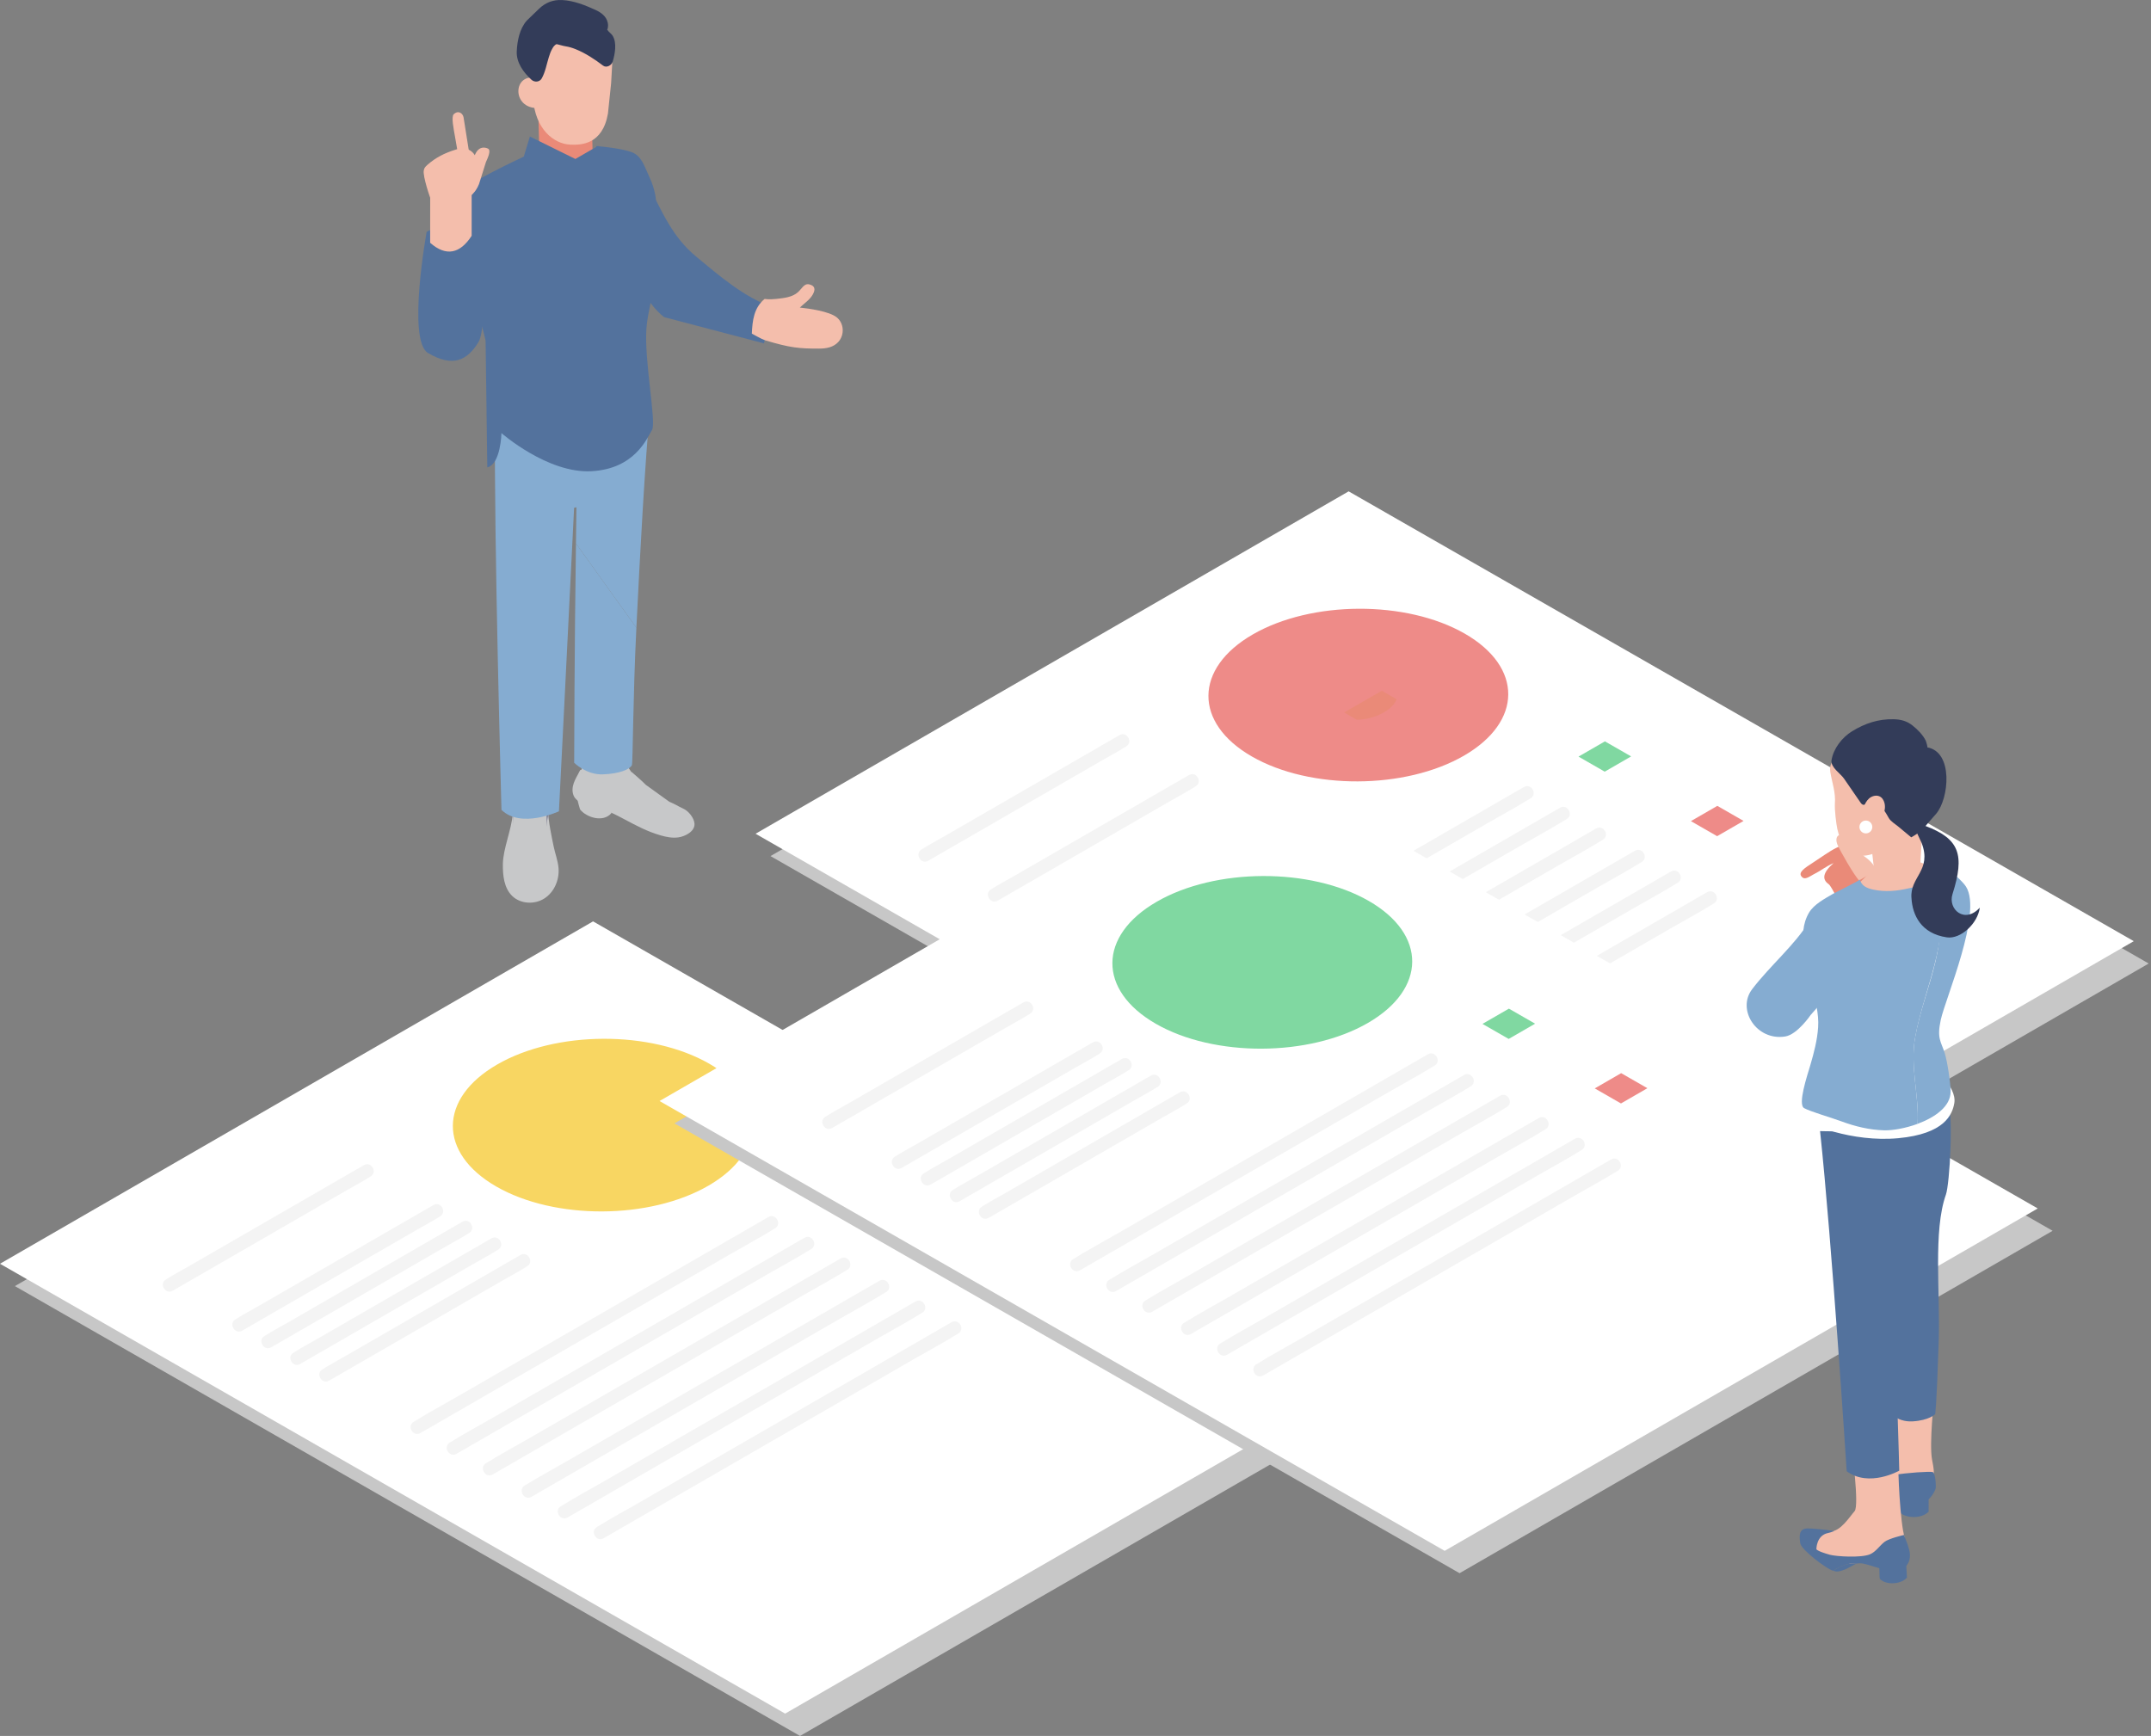 <svg viewBox="0 0 223 180" fill="none" xmlns="http://www.w3.org/2000/svg">
<rect x="0" y="0" width="223" height="180" fill="#808080" stroke="none"/>
<path d="M53.853 86.603H56.149C56.534 86.603 56.852 86.288 56.852 85.9V84.009C56.852 83.624 56.541 82.858 56.154 82.858H53.857C53.472 82.858 53.152 83.624 53.152 84.009V85.9C53.152 86.285 53.468 86.603 53.855 86.603H53.853Z" fill="#545475"/>
<path d="M56.728 88.045L56.676 83.629L56.804 80.614L53.255 80.357L53.141 87.934L56.728 88.045Z" fill="#C7C8C9"/>
<path d="M56.842 84.165C56.824 85.079 57.207 86.82 57.387 87.716C57.542 88.486 57.84 89.229 57.905 90.01C58.004 91.22 57.466 92.494 56.448 93.154C55.431 93.814 53.956 93.744 53.091 92.893C52.251 92.066 52.118 90.769 52.134 89.592C52.157 87.988 53.023 86.086 53.165 84.347L53.354 87.056L56.43 87.423L56.842 84.165Z" fill="#C7C8C9"/>
<path d="M54.476 88.191H55.435C56.088 88.191 56.622 87.657 56.622 87.004C56.622 86.352 56.088 85.818 55.435 85.818H54.476C53.823 85.818 53.289 86.352 53.289 87.004C53.289 87.657 53.823 88.191 54.476 88.191Z" fill="#C7C8C9"/>
<path d="M53.976 19.296C53.976 19.296 58.574 20.122 59.202 20.62C59.373 20.755 59.554 20.892 59.774 20.938C60.175 21.016 60.556 20.762 60.869 20.521C61.681 19.902 61.781 18.526 62.593 17.907L63.057 16.358L61.429 15.464C61.429 15.324 61.375 13.138 61.375 13.138L55.8 11.525C55.8 11.665 55.908 15.324 55.908 15.464L53.699 16.718L53.978 19.296H53.976Z" fill="#EA8A78"/>
<path d="M63.354 8.672L63.535 5.483L61.697 3.117L56.75 4.15L54.805 7.467C54.805 7.467 55.199 9.048 55.273 10.232C55.467 13.346 57.394 14.927 59.128 14.997C60.2 15.04 62.458 15.033 63.028 11.774L63.352 8.672H63.354Z" fill="#F4BEAC"/>
<path d="M55.693 8.122C53.167 7.431 52.985 11.284 55.79 11.207L55.693 8.122Z" fill="#F4BEAC"/>
<path d="M66.748 81.988L64.935 79.277L64.739 76.194L60.238 75.881L60.319 80.894L66.748 81.988Z" fill="#C7C8C9"/>
<path d="M59.765 52.011L59.459 52.107L59.094 42.56L67.405 42.243C66.858 47.993 66.36 57.338 65.975 65.088L59.711 56.35C59.733 54.893 59.751 53.438 59.767 52.011H59.765Z" fill="#85ACD1"/>
<path d="M51.323 43.815L61.005 42.693V52.247L59.519 52.655C59.017 62.941 57.947 84.123 57.947 84.123C57.947 84.123 54.025 85.96 51.989 83.976C51.989 83.976 51.193 55.4 51.323 43.815Z" fill="#85ACD1"/>
<path d="M63.319 83.381C63.271 83.611 63.422 84.093 63.377 84.323C62.524 85.325 60.779 84.755 60.135 83.926C59.99 83.467 59.682 82.325 59.727 81.997L63.319 83.381Z" fill="#C7C8C9"/>
<path d="M66.95 81.377C66.65 81.044 65.486 80.049 65.486 80.049C65.486 80.049 65.07 80.767 64.797 80.932C64.097 81.355 63.131 81.247 62.327 81.096C61.559 80.95 61.046 80.576 60.352 80.218C60.3 80.191 60.481 79.698 60.179 79.826C60.138 79.844 59.938 80.258 59.916 80.297C59.706 80.679 59.492 81.069 59.4 81.495C59.307 81.92 59.35 82.397 59.614 82.744C59.965 83.206 60.593 83.327 61.156 83.467C63.995 84.176 65.682 85.809 68.494 86.622C69.078 86.79 69.688 86.908 70.291 86.833C70.985 86.748 72.059 86.23 72 85.401C71.957 84.814 71.395 84.109 70.865 83.861C70.149 83.528 70.113 83.438 69.384 83.129L66.948 81.375L66.95 81.377Z" fill="#C7C8C9"/>
<path d="M59.936 19.938C59.242 19.838 59.193 19.096 58.844 17.713L61.026 17.116C61.62 18.305 61.372 19.69 61.372 19.69C61.372 19.69 60.629 20.037 59.936 19.938Z" fill="white"/>
<path d="M46.27 24.641C46.326 22.439 46.627 20.971 47.555 19.996C48.598 18.902 53.889 16.434 54.301 16.242L54.934 14.157L59.651 16.485L61.831 15.225C61.811 15.175 61.799 15.146 61.799 15.146C61.799 15.146 61.856 15.15 61.946 15.157L62.018 15.114L62.031 15.164C62.673 15.222 64.49 15.414 65.465 15.767C66.539 16.157 66.809 17.269 67.334 18.375C67.631 19.003 67.82 19.622 67.94 20.244C68.208 21.642 67.453 22.23 67.453 23.741C67.453 25.571 67.672 27.431 67.672 29.262C67.67 31.086 67.176 32.184 67.019 34.004C66.764 37.363 68.075 43.808 67.597 44.585C67.075 45.434 65.825 48.629 61.291 48.861C56.756 49.093 51.987 44.907 51.987 44.907C51.987 44.907 51.921 48.131 50.519 48.462L50.343 35.312C50.343 35.312 49.467 31.381 48.166 28.974C47.436 27.568 46.828 26.114 46.27 24.641Z" fill="#53729D"/>
<path d="M67.025 30.877C65.865 29.634 64.708 28.747 64.379 26.941L67.025 18.812C68.671 22.025 69.7 24.563 72.186 26.619C74.671 28.672 77.099 30.784 80.129 31.881C80.429 31.989 79.371 34.734 79.2 35.603L68.846 32.883C67.829 32.077 67.338 31.212 67.025 30.877Z" fill="#53729D"/>
<path d="M79.278 30.993C79.278 30.993 79.704 31.083 80.494 30.993C81.285 30.905 82.142 30.824 82.732 30.291C83.151 29.912 83.372 29.349 83.919 29.491C84.464 29.633 84.579 29.975 84.261 30.541C83.96 31.081 83.37 31.468 82.917 31.892C83.903 31.993 85.927 32.281 86.716 32.882C87.504 33.483 87.582 34.699 86.923 35.442C86.416 36.012 85.669 36.147 84.905 36.147C82.841 36.147 81.915 36.066 79.308 35.28C78.997 35.186 77.945 34.593 77.945 34.593C78.004 33.22 78.166 31.896 79.276 30.993H79.278Z" fill="#F4BEAC"/>
<path d="M59.712 56.35L65.976 65.088C65.614 72.341 65.62 79.141 65.506 79.351C65.267 79.785 64.222 80.229 62.504 80.294C60.786 80.36 59.527 79.092 59.527 79.092C59.527 79.092 59.55 67.205 59.712 56.35Z" fill="#85ACD1"/>
<path d="M44.381 36.607C47.008 38.161 48.481 37.301 49.596 35.488C50.71 33.675 49.699 23.286 49.699 23.286C49.699 23.286 47.902 21.926 44.232 24.038C44.232 24.038 42.183 35.31 44.379 36.609L44.381 36.607Z" fill="#53729D"/>
<path d="M50.581 15.405C50.581 15.405 49.779 14.97 49.31 15.907L48.318 17.979C48.149 18.357 47.027 18.879 47.406 19.048L48.417 20.318C48.621 20.543 49.313 19.976 49.66 19.089L50.38 16.801C50.549 16.423 50.959 15.574 50.581 15.405Z" fill="#F4BEAC"/>
<path d="M48.136 16.465L48.287 16.168C48.618 16.111 48.758 16.535 48.7 16.204C48.7 16.204 48.06 12.182 48.06 12.175C47.986 11.75 47.52 11.394 47.042 11.842C46.765 12.101 47.033 13.376 47.18 14.22C47.281 14.799 47.524 16.21 47.625 16.789C47.682 17.118 47.806 16.521 48.136 16.463V16.465Z" fill="#F4BEAC"/>
<path d="M44.025 17.55C44.05 17.546 44.721 17.212 44.748 17.21C45.707 17.147 45.633 18.259 45.907 19.128H48.898V19.185C49.051 19.023 49.2 18.856 49.341 18.689C49.38 18.651 49.422 18.626 49.47 18.608C49.447 19.356 49.247 19.822 48.898 20.218V24.449C47.711 26.282 46.27 26.649 44.595 25.174L44.599 20.509C44.412 20.002 43.645 17.629 44.027 17.552L44.025 17.55Z" fill="#F4BEAC"/>
<path d="M44.318 17.086C45.176 16.337 46.077 15.873 47.25 15.512C48.362 15.172 49.119 15.605 49.425 16.532L49.749 16.508L49.648 18.212C49.648 18.212 49.632 19.993 48.688 20.106C48.605 20.115 48.524 20.122 48.448 20.126C47.745 20.567 46.971 20.736 46.428 20.59C45.642 20.376 45.356 18.694 44.854 18.302C44.354 17.908 43.46 17.838 44.318 17.086Z" fill="#F4BEAC"/>
<path d="M55.077 2.63L56.55 1.205C57.768 0.088 60.056 1 61.556 1.695C61.956 1.882 62.375 2.216 62.35 2.659C62.341 2.823 62.269 2.979 62.278 3.143C62.296 3.481 62.627 3.699 62.852 3.952C63.361 4.521 62.859 6.215 62.859 6.215C62.859 6.215 60.409 4.341 58.813 4.154C58.414 4.107 57.775 3.789 57.41 3.956C56.21 4.508 56.104 6.868 55.571 7.789C55.068 7.334 54.267 6.356 54.244 5.676C54.215 4.814 54.494 3.265 55.08 2.63H55.077Z" fill="#333C59"/>
<path d="M54.6 2.149L55.879 0.913C56.55 0.264 57.349 -0.044 58.29 0.005C59.502 0.07 60.652 0.537 61.744 1.032C62.314 1.291 62.861 1.694 63.003 2.338C63.046 2.529 63.055 2.77 62.994 2.959C62.994 2.964 62.967 3.153 62.949 3.049C62.949 3.049 62.949 3.049 62.947 3.049C62.915 3.054 62.931 3.079 62.992 3.126C63.122 3.34 63.377 3.477 63.514 3.702C63.973 4.464 63.755 5.589 63.519 6.393C63.408 6.772 62.881 7.078 62.519 6.801C61.65 6.137 60.668 5.497 59.661 5.092C59.495 5.024 59.324 4.966 59.153 4.916C59.078 4.896 59.002 4.876 58.925 4.858C58.889 4.849 58.851 4.842 58.815 4.835C58.673 4.808 59.017 4.864 58.725 4.819C58.515 4.788 58.317 4.736 58.112 4.68C57.986 4.644 57.723 4.572 57.666 4.583C57.739 4.567 57.61 4.619 57.583 4.637C57.669 4.576 57.511 4.702 57.489 4.725C57.365 4.851 57.36 4.864 57.257 5.047C57.094 5.33 57.007 5.578 56.903 5.911C56.671 6.648 56.545 7.447 56.164 8.129C55.944 8.526 55.41 8.557 55.095 8.267C54.273 7.51 53.521 6.492 53.573 5.33C53.622 4.241 53.866 2.989 54.604 2.147C54.847 1.87 55.32 1.899 55.568 2.147C55.843 2.421 55.811 2.833 55.568 3.11C55.496 3.194 55.374 3.403 55.302 3.574C55.23 3.745 55.178 3.928 55.131 4.108C55.023 4.509 54.955 4.916 54.935 5.333C54.917 5.718 54.98 5.934 55.212 6.305C55.444 6.677 55.737 7.008 56.059 7.305C55.703 7.35 55.345 7.398 54.989 7.443C55.021 7.384 55.052 7.325 55.079 7.265C55.122 7.168 55.043 7.357 55.081 7.253C55.093 7.222 55.106 7.193 55.115 7.161C55.174 6.99 55.228 6.817 55.277 6.641C55.385 6.265 55.48 5.884 55.599 5.513C55.847 4.738 56.189 3.928 56.896 3.466C57.34 3.173 57.837 3.2 58.333 3.331C58.788 3.448 59.069 3.477 59.515 3.606C60.341 3.842 61.125 4.263 61.855 4.711C62.318 4.995 62.776 5.297 63.208 5.628C62.875 5.763 62.541 5.9 62.208 6.035C62.271 5.819 62.318 5.596 62.357 5.375C62.402 5.114 62.433 4.684 62.361 4.437C62.33 4.331 62.404 4.515 62.357 4.423C62.323 4.358 62.366 4.425 62.377 4.439C62.289 4.349 62.197 4.261 62.109 4.169C61.904 3.957 61.708 3.711 61.641 3.419C61.596 3.227 61.602 3.038 61.636 2.845C61.647 2.775 61.65 2.534 61.692 2.658C61.632 2.473 61.386 2.367 61.222 2.288C60.386 1.883 59.456 1.503 58.529 1.392C57.844 1.309 57.331 1.412 56.847 1.881L55.568 3.117C54.937 3.727 53.974 2.763 54.604 2.153L54.6 2.149Z" fill="#333C59"/>
<g style="mix-blend-mode:multiply">
<path d="M161.277 135.409L222.762 99.907L141.363 53.265L79.879 88.767L161.277 135.409Z" fill="#C7C7C7"/>
</g>
<path d="M159.73 133.093L221.215 97.59L139.817 50.948L78.332 86.451L159.73 133.093Z" fill="white"/>
<path d="M116.063 76.226C115.38 76.62 114.7 77.012 114.018 77.406C112.392 78.345 110.764 79.284 109.139 80.222C107.162 81.364 105.182 82.506 103.205 83.65C101.494 84.638 99.783 85.624 98.074 86.613C97.245 87.093 96.389 87.541 95.579 88.054C95.568 88.061 95.556 88.067 95.545 88.074C94.786 88.513 95.471 89.691 96.232 89.25C96.914 88.856 97.594 88.464 98.276 88.07C99.902 87.131 101.53 86.192 103.156 85.253C105.133 84.111 107.112 82.97 109.089 81.826C110.8 80.837 112.512 79.851 114.221 78.862C115.049 78.383 115.905 77.935 116.716 77.421C116.727 77.415 116.738 77.408 116.749 77.401C117.508 76.962 116.824 75.784 116.063 76.226Z" fill="#F4F4F4"/>
<path d="M123.266 80.364C122.583 80.758 121.903 81.15 121.221 81.544C119.595 82.483 117.967 83.422 116.342 84.361C114.365 85.503 112.386 86.644 110.409 87.788C108.697 88.777 106.986 89.763 105.277 90.751C104.448 91.231 103.593 91.679 102.782 92.193C102.771 92.199 102.76 92.206 102.748 92.213C101.989 92.652 102.674 93.83 103.435 93.388C104.117 92.994 104.797 92.603 105.48 92.208C107.105 91.269 108.733 90.331 110.359 89.391C112.336 88.25 114.315 87.108 116.292 85.964C118.003 84.976 119.715 83.99 121.424 83.001C122.252 82.522 123.108 82.073 123.919 81.56C123.93 81.553 123.941 81.547 123.952 81.54C124.711 81.101 124.027 79.923 123.266 80.364Z" fill="#F4F4F4"/>
<path d="M126.273 82.09C125.591 82.484 124.911 82.875 124.229 83.269C122.603 84.208 120.975 85.147 119.35 86.086C117.373 87.228 115.393 88.37 113.416 89.513C111.705 90.502 109.994 91.488 108.285 92.477C107.456 92.956 106.6 93.404 105.79 93.918C105.779 93.924 105.767 93.931 105.756 93.938C104.997 94.377 105.682 95.555 106.443 95.113C107.125 94.719 107.805 94.328 108.487 93.933C110.113 92.995 111.741 92.056 113.367 91.117C115.344 89.975 117.323 88.833 119.3 87.689C121.011 86.701 122.723 85.715 124.432 84.726C125.26 84.247 126.116 83.799 126.926 83.285C126.938 83.278 126.949 83.272 126.96 83.265C127.719 82.826 127.035 81.648 126.273 82.09Z" fill="#F4F4F4"/>
<path d="M129.277 83.816C128.595 84.21 127.915 84.602 127.233 84.996C125.607 85.935 123.979 86.874 122.353 87.813C120.376 88.954 118.397 90.096 116.42 91.24C114.709 92.228 112.998 93.215 111.289 94.203C110.46 94.683 109.604 95.131 108.794 95.644C108.783 95.651 108.771 95.658 108.76 95.665C108.001 96.104 108.686 97.281 109.447 96.84C110.129 96.446 110.809 96.054 111.491 95.66C113.117 94.721 114.745 93.782 116.371 92.843C118.348 91.702 120.327 90.56 122.304 89.416C124.015 88.428 125.726 87.441 127.435 86.453C128.264 85.973 129.12 85.525 129.93 85.012C129.942 85.005 129.953 84.998 129.964 84.992C130.723 84.552 130.038 83.375 129.277 83.816Z" fill="#F4F4F4"/>
<path d="M132.281 85.544C131.599 85.938 130.919 86.329 130.237 86.724C128.611 87.662 126.983 88.601 125.357 89.54C123.38 90.682 121.401 91.824 119.424 92.968C117.713 93.956 116.002 94.942 114.293 95.931C113.464 96.41 112.608 96.859 111.798 97.372C111.786 97.379 111.775 97.385 111.764 97.392C111.005 97.831 111.69 99.009 112.451 98.567C113.133 98.173 113.813 97.782 114.495 97.388C116.121 96.449 117.749 95.51 119.375 94.571C121.352 93.429 123.331 92.287 125.308 91.144C127.019 90.155 128.73 89.169 130.439 88.18C131.268 87.701 132.124 87.253 132.934 86.739C132.946 86.733 132.957 86.726 132.968 86.719C133.727 86.28 133.042 85.102 132.281 85.544Z" fill="#F4F4F4"/>
<path d="M157.985 81.607C156.76 82.314 155.538 83.021 154.313 83.728C151.395 85.415 148.474 87.099 145.556 88.785C142.007 90.835 138.459 92.884 134.908 94.933C131.857 96.694 128.806 98.457 125.755 100.217C124.269 101.075 122.746 101.89 121.29 102.796C121.269 102.807 121.249 102.818 121.229 102.829C120.47 103.269 121.154 104.446 121.916 104.005C123.14 103.298 124.363 102.591 125.588 101.884C128.506 100.197 131.427 98.513 134.345 96.826C137.893 94.777 141.442 92.728 144.993 90.679C148.044 88.918 151.095 87.155 154.146 85.394C155.632 84.537 157.154 83.721 158.611 82.816C158.632 82.805 158.652 82.794 158.672 82.782C159.431 82.343 158.746 81.166 157.985 81.607Z" fill="#F4F4F4"/>
<path d="M161.731 83.755C160.506 84.463 159.284 85.17 158.059 85.877C155.141 87.563 152.22 89.247 149.302 90.934C145.753 92.983 142.205 95.032 138.654 97.081C135.603 98.842 132.552 100.605 129.501 102.366C128.015 103.224 126.492 104.039 125.036 104.944C125.015 104.955 124.995 104.967 124.975 104.978C124.216 105.417 124.901 106.595 125.662 106.153C126.887 105.446 128.109 104.739 129.334 104.032C132.252 102.346 135.173 100.661 138.091 98.975C141.64 96.926 145.188 94.877 148.739 92.828C151.79 91.067 154.841 89.304 157.892 87.543C159.378 86.685 160.901 85.87 162.357 84.965C162.378 84.953 162.398 84.942 162.418 84.931C163.177 84.492 162.492 83.314 161.731 83.755Z" fill="#F4F4F4"/>
<path d="M165.477 85.906C164.253 86.613 163.03 87.32 161.805 88.027C158.887 89.714 155.966 91.398 153.048 93.084C149.5 95.133 145.951 97.183 142.4 99.231C139.349 100.992 136.298 102.755 133.247 104.516C131.761 105.374 130.239 106.189 128.782 107.095C128.761 107.106 128.741 107.117 128.721 107.128C127.962 107.567 128.647 108.745 129.408 108.304C130.633 107.597 131.855 106.89 133.08 106.183C135.998 104.496 138.919 102.812 141.837 101.125C145.386 99.076 148.934 97.027 152.485 94.978C155.536 93.217 158.587 91.454 161.638 89.693C163.124 88.835 164.647 88.02 166.103 87.115C166.124 87.104 166.144 87.093 166.164 87.081C166.923 86.642 166.239 85.465 165.477 85.906Z" fill="#F4F4F4"/>
<path d="M169.501 88.214C168.276 88.921 167.053 89.628 165.828 90.335C162.91 92.022 159.99 93.706 157.072 95.392C153.523 97.442 149.974 99.491 146.423 101.54C143.372 103.3 140.321 105.064 137.27 106.824C135.784 107.682 134.262 108.497 132.805 109.403C132.785 109.414 132.765 109.425 132.744 109.436C131.986 109.875 132.67 111.053 133.431 110.612C134.656 109.905 135.879 109.198 137.104 108.491C140.022 106.804 142.942 105.12 145.86 103.433C149.409 101.384 152.958 99.335 156.509 97.286C159.56 95.525 162.611 93.762 165.662 92.001C167.148 91.144 168.67 90.328 170.127 89.423C170.147 89.412 170.167 89.401 170.188 89.389C170.946 88.95 170.262 87.773 169.501 88.214Z" fill="#F4F4F4"/>
<path d="M173.239 90.364C172.014 91.071 170.792 91.778 169.567 92.485C166.649 94.172 163.728 95.856 160.81 97.542C157.261 99.591 153.713 101.64 150.162 103.69C147.111 105.45 144.06 107.213 141.009 108.974C139.522 109.832 138 110.647 136.543 111.553C136.523 111.564 136.503 111.575 136.483 111.586C135.724 112.025 136.408 113.203 137.169 112.762C138.394 112.055 139.617 111.348 140.842 110.641C143.76 108.954 146.681 107.27 149.599 105.583C153.147 103.534 156.696 101.485 160.247 99.436C163.298 97.675 166.349 95.912 169.4 94.151C170.886 93.293 172.408 92.478 173.865 91.573C173.885 91.562 173.906 91.551 173.926 91.539C174.685 91.1 174 89.923 173.239 90.364Z" fill="#F4F4F4"/>
<path d="M176.977 92.512C175.753 93.219 174.53 93.926 173.305 94.633C170.387 96.32 167.466 98.004 164.548 99.691C161 101.74 157.451 103.789 153.9 105.838C150.849 107.599 147.798 109.362 144.747 111.123C143.261 111.981 141.739 112.796 140.282 113.701C140.261 113.712 140.241 113.723 140.221 113.735C139.462 114.174 140.147 115.351 140.908 114.91C142.133 114.203 143.355 113.496 144.58 112.789C147.498 111.102 150.419 109.418 153.337 107.732C156.886 105.683 160.434 103.634 163.985 101.585C167.036 99.824 170.087 98.061 173.138 96.3C174.624 95.442 176.147 94.627 177.603 93.722C177.624 93.71 177.644 93.699 177.664 93.688C178.423 93.249 177.739 92.071 176.977 92.512Z" fill="#F4F4F4"/>
<path d="M129.79 78.443C135.835 81.915 145.675 81.877 151.768 78.358C157.861 74.838 157.902 69.173 151.856 65.701C145.81 62.229 135.97 62.267 129.877 65.786C123.784 69.306 123.744 74.971 129.79 78.443Z" fill="#EE8B88"/>
<mask id="mask0_1465_5587" style="mask-type:luminance" maskUnits="userSpaceOnUse" x="125" y="63" width="32" height="19">
<path d="M129.79 78.443C135.835 81.915 145.675 81.877 151.768 78.358C157.861 74.838 157.902 69.173 151.856 65.701C145.81 62.229 135.97 62.267 129.877 65.786C123.784 69.306 123.744 74.971 129.79 78.443Z" fill="white"/>
</mask>
<g mask="url(#mask0_1465_5587)">
<path d="M140.656 74.627L139.348 73.877L143.254 71.621L144.785 72.499C144.434 73.596 142.496 74.627 140.656 74.627Z" fill="#EA8A78"/>
</g>
<path d="M166.366 80.013L169.104 78.432L166.386 76.872L163.648 78.452L166.366 80.013Z" fill="#80D8A1"/>
<path d="M178.019 86.703L180.759 85.122L178.041 83.56L175.301 85.142L178.019 86.703Z" fill="#EE8B88"/>
<g style="mix-blend-mode:multiply">
<path d="M82.941 179.999L144.426 144.497L63.028 97.853L1.543 133.355L82.941 179.999Z" fill="#C7C7C7"/>
</g>
<path d="M81.398 177.683L142.883 142.181L61.485 95.537L0 131.039L81.398 177.683Z" fill="white"/>
<path d="M37.73 120.814C37.048 121.208 36.368 121.6 35.686 121.994C34.06 122.933 32.432 123.872 30.807 124.811C28.83 125.953 26.85 127.094 24.873 128.238C23.162 129.227 21.451 130.213 19.742 131.201C18.913 131.681 18.058 132.129 17.247 132.642C17.236 132.649 17.224 132.656 17.213 132.663C16.454 133.102 17.139 134.279 17.9 133.838C18.582 133.444 19.262 133.052 19.944 132.658C21.57 131.719 23.198 130.78 24.824 129.841C26.801 128.7 28.78 127.558 30.757 126.414C32.468 125.426 34.18 124.439 35.889 123.451C36.717 122.971 37.573 122.523 38.383 122.01C38.395 122.003 38.406 121.996 38.417 121.99C39.176 121.55 38.492 120.373 37.73 120.814Z" fill="#F4F4F4"/>
<path d="M44.934 124.953C44.251 125.347 43.571 125.739 42.889 126.133C41.263 127.072 39.635 128.011 38.01 128.95C36.033 130.091 34.053 131.233 32.077 132.377C30.365 133.365 28.654 134.351 26.945 135.34C26.116 135.82 25.261 136.268 24.45 136.781C24.439 136.788 24.427 136.795 24.416 136.801C23.657 137.24 24.342 138.418 25.103 137.977C25.785 137.583 26.465 137.191 27.148 136.797C28.773 135.858 30.401 134.919 32.027 133.98C34.004 132.838 35.983 131.697 37.96 130.553C39.671 129.564 41.383 128.578 43.092 127.59C43.92 127.11 44.776 126.662 45.587 126.148C45.598 126.142 45.609 126.135 45.62 126.128C46.379 125.689 45.695 124.511 44.934 124.953Z" fill="#F4F4F4"/>
<path d="M47.945 126.679C47.263 127.073 46.583 127.465 45.901 127.859C44.275 128.798 42.647 129.737 41.021 130.676C39.044 131.818 37.065 132.959 35.088 134.103C33.377 135.092 31.666 136.078 29.957 137.066C29.128 137.546 28.272 137.994 27.462 138.508C27.451 138.514 27.439 138.521 27.428 138.528C26.669 138.967 27.354 140.145 28.115 139.703C28.797 139.309 29.477 138.917 30.159 138.523C31.785 137.584 33.413 136.645 35.039 135.706C37.016 134.565 38.995 133.423 40.972 132.279C42.683 131.291 44.394 130.305 46.103 129.316C46.932 128.836 47.788 128.388 48.598 127.875C48.61 127.868 48.621 127.861 48.632 127.855C49.391 127.416 48.706 126.238 47.945 126.679Z" fill="#F4F4F4"/>
<path d="M50.945 128.407C50.263 128.801 49.583 129.193 48.901 129.587C47.275 130.526 45.647 131.465 44.021 132.404C42.044 133.545 40.065 134.687 38.088 135.831C36.377 136.819 34.666 137.806 32.957 138.794C32.128 139.274 31.272 139.722 30.462 140.235C30.451 140.242 30.439 140.249 30.428 140.255C29.669 140.694 30.354 141.872 31.115 141.431C31.797 141.037 32.477 140.645 33.159 140.251C34.785 139.312 36.413 138.373 38.039 137.434C40.016 136.292 41.995 135.151 43.972 134.007C45.683 133.018 47.394 132.032 49.103 131.044C49.932 130.564 50.788 130.116 51.598 129.603C51.61 129.596 51.621 129.589 51.632 129.582C52.391 129.143 51.706 127.966 50.945 128.407Z" fill="#F4F4F4"/>
<path d="M53.953 130.132C53.271 130.526 52.591 130.918 51.909 131.312C50.283 132.251 48.655 133.19 47.029 134.129C45.052 135.27 43.073 136.412 41.096 137.556C39.385 138.544 37.673 139.531 35.964 140.519C35.136 140.999 34.28 141.447 33.47 141.96C33.458 141.967 33.447 141.974 33.436 141.98C32.677 142.42 33.361 143.597 34.123 143.156C34.805 142.762 35.485 142.37 36.167 141.976C37.793 141.037 39.421 140.098 41.047 139.159C43.023 138.017 45.003 136.876 46.98 135.732C48.691 134.743 50.402 133.757 52.111 132.769C52.94 132.291 53.795 131.841 54.606 131.328C54.617 131.321 54.629 131.314 54.64 131.307C55.399 130.868 54.714 129.691 53.953 130.132Z" fill="#F4F4F4"/>
<path d="M79.657 126.195C78.432 126.903 77.21 127.61 75.985 128.317C73.067 130.003 70.146 131.687 67.228 133.374C63.679 135.423 60.13 137.472 56.58 139.521C53.529 141.282 50.478 143.045 47.426 144.806C45.94 145.664 44.418 146.479 42.961 147.384C42.941 147.395 42.921 147.407 42.901 147.418C42.142 147.857 42.826 149.035 43.587 148.593C44.812 147.886 46.035 147.179 47.26 146.472C50.178 144.786 53.099 143.101 56.017 141.415C59.565 139.366 63.114 137.317 66.665 135.268C69.716 133.507 72.767 131.744 75.818 129.983C77.304 129.125 78.826 128.31 80.283 127.405C80.303 127.393 80.324 127.382 80.344 127.371C81.103 126.932 80.418 125.754 79.657 126.195Z" fill="#F4F4F4"/>
<path d="M83.399 128.346C82.174 129.053 80.952 129.76 79.727 130.467C76.809 132.154 73.888 133.838 70.97 135.525C67.421 137.574 63.873 139.623 60.322 141.672C57.271 143.433 54.22 145.196 51.169 146.957C49.683 147.815 48.16 148.63 46.704 149.535C46.683 149.546 46.663 149.557 46.643 149.569C45.884 150.008 46.569 151.185 47.33 150.744C48.554 150.037 49.777 149.33 51.002 148.623C53.92 146.936 56.841 145.252 59.759 143.566C63.308 141.517 66.856 139.468 70.407 137.418C73.458 135.658 76.509 133.895 79.56 132.134C81.046 131.276 82.569 130.461 84.025 129.556C84.046 129.544 84.066 129.533 84.086 129.522C84.845 129.083 84.16 127.905 83.399 128.346Z" fill="#F4F4F4"/>
<path d="M87.145 130.494C85.921 131.201 84.698 131.908 83.473 132.615C80.555 134.301 77.634 135.986 74.716 137.672C71.168 139.721 67.619 141.77 64.068 143.819C61.017 145.58 57.966 147.343 54.915 149.104C53.429 149.962 51.907 150.777 50.45 151.682C50.429 151.694 50.409 151.705 50.389 151.716C49.63 152.155 50.315 153.333 51.076 152.892C52.301 152.185 53.523 151.477 54.748 150.77C57.666 149.084 60.587 147.4 63.505 145.713C67.054 143.664 70.602 141.615 74.153 139.566C77.204 137.805 80.255 136.042 83.306 134.281C84.792 133.423 86.315 132.608 87.771 131.703C87.792 131.692 87.812 131.68 87.832 131.669C88.591 131.23 87.906 130.052 87.145 130.494Z" fill="#F4F4F4"/>
<path d="M91.169 132.805C89.944 133.512 88.721 134.219 87.496 134.926C84.578 136.612 81.658 138.297 78.74 139.983C75.191 142.032 71.642 144.081 68.091 146.13C65.04 147.891 61.989 149.654 58.938 151.415C57.452 152.273 55.93 153.088 54.473 153.993C54.453 154.005 54.433 154.016 54.412 154.027C53.654 154.466 54.338 155.644 55.099 155.203C56.324 154.496 57.547 153.789 58.772 153.081C61.69 151.395 64.61 149.711 67.528 148.024C71.077 145.975 74.626 143.926 78.177 141.877C81.228 140.116 84.279 138.353 87.33 136.592C88.816 135.734 90.338 134.919 91.795 134.014C91.815 134.003 91.835 133.991 91.856 133.98C92.615 133.541 91.93 132.364 91.169 132.805Z" fill="#F4F4F4"/>
<path d="M94.911 134.952C93.686 135.659 92.463 136.366 91.239 137.073C88.32 138.76 85.4 140.444 82.482 142.131C78.933 144.18 75.384 146.229 71.834 148.278C68.782 150.039 65.731 151.802 62.68 153.563C61.194 154.421 59.672 155.236 58.215 156.141C58.195 156.152 58.175 156.163 58.154 156.175C57.396 156.614 58.08 157.791 58.841 157.35C60.066 156.643 61.289 155.936 62.514 155.229C65.432 153.542 68.352 151.858 71.271 150.172C74.819 148.123 78.368 146.073 81.919 144.024C84.97 142.264 88.021 140.501 91.072 138.74C92.558 137.882 94.08 137.067 95.537 136.161C95.557 136.15 95.578 136.139 95.598 136.128C96.357 135.689 95.672 134.511 94.911 134.952Z" fill="#F4F4F4"/>
<path d="M98.649 137.103C97.424 137.81 96.202 138.517 94.977 139.224C92.059 140.91 89.138 142.595 86.22 144.281C82.671 146.33 79.123 148.379 75.572 150.428C72.521 152.189 69.47 153.952 66.419 155.713C64.933 156.571 63.41 157.386 61.954 158.291C61.933 158.303 61.913 158.314 61.893 158.325C61.134 158.764 61.819 159.942 62.58 159.5C63.804 158.793 65.027 158.086 66.252 157.379C69.17 155.693 72.091 154.009 75.009 152.322C78.558 150.273 82.106 148.224 85.657 146.175C88.708 144.414 91.759 142.651 94.81 140.89C96.296 140.032 97.819 139.217 99.275 138.312C99.296 138.301 99.316 138.289 99.336 138.278C100.095 137.839 99.41 136.661 98.649 137.103Z" fill="#F4F4F4"/>
<path d="M51.458 123.034C57.503 126.506 67.343 126.467 73.436 122.948C79.529 119.429 79.57 113.763 73.524 110.291C67.478 106.819 57.638 106.857 51.545 110.377C45.452 113.896 45.412 119.561 51.458 123.034Z" fill="#F8D662"/>
<path d="M88.038 124.603L90.776 123.023L88.061 121.46L85.32 123.043L88.038 124.603Z" fill="#80D8A1"/>
<path d="M99.686 131.293L102.427 129.71L99.709 128.15L96.969 129.733L99.686 131.293Z" fill="#EE8B88"/>
<g style="mix-blend-mode:multiply">
<path d="M151.316 163.124L212.801 127.621L131.403 80.979L69.918 116.482L151.316 163.124Z" fill="#C7C7C7"/>
</g>
<path d="M149.773 160.807L211.258 125.304L129.86 78.662L68.375 114.165L149.773 160.807Z" fill="white"/>
<path d="M106.098 103.94C105.415 104.334 104.735 104.726 104.053 105.12C102.427 106.059 100.799 106.998 99.174 107.937C97.197 109.078 95.218 110.22 93.241 111.364C91.529 112.352 89.818 113.339 88.109 114.327C87.28 114.807 86.425 115.255 85.614 115.768C85.603 115.775 85.592 115.782 85.58 115.789C84.822 116.228 85.506 117.405 86.267 116.964C86.949 116.57 87.629 116.178 88.312 115.784C89.937 114.845 91.565 113.906 93.191 112.967C95.168 111.826 97.147 110.684 99.124 109.54C100.836 108.552 102.547 107.565 104.256 106.577C105.084 106.097 105.94 105.649 106.751 105.136C106.762 105.129 106.773 105.122 106.784 105.115C107.543 104.676 106.859 103.499 106.098 103.94Z" fill="#F4F4F4"/>
<path d="M113.305 108.079C112.622 108.473 111.942 108.865 111.26 109.259L106.381 112.076C104.404 113.217 102.425 114.359 100.448 115.503C98.736 116.491 97.025 117.477 95.316 118.466C94.487 118.946 93.632 119.394 92.821 119.907C92.81 119.914 92.799 119.921 92.787 119.927C92.028 120.366 92.713 121.544 93.474 121.103C94.156 120.709 94.836 120.317 95.519 119.923C97.144 118.984 98.772 118.045 100.398 117.106C102.375 115.964 104.354 114.823 106.331 113.679C108.043 112.69 109.754 111.704 111.463 110.716C112.291 110.236 113.147 109.788 113.958 109.274C113.969 109.268 113.98 109.261 113.991 109.254C114.75 108.815 114.066 107.637 113.305 108.079Z" fill="#F4F4F4"/>
<path d="M116.309 109.803C115.626 110.197 114.946 110.589 114.264 110.983C112.638 111.922 111.01 112.861 109.385 113.8C107.408 114.942 105.428 116.083 103.451 117.227C101.74 118.216 100.029 119.202 98.32 120.191C97.491 120.67 96.636 121.118 95.825 121.632C95.814 121.638 95.802 121.645 95.791 121.652C95.032 122.091 95.717 123.269 96.478 122.827C97.16 122.433 97.84 122.041 98.523 121.647C100.148 120.708 101.776 119.769 103.402 118.83C105.379 117.689 107.358 116.547 109.335 115.403C111.046 114.415 112.758 113.429 114.467 112.44C115.295 111.961 116.151 111.512 116.962 110.999C116.973 110.992 116.984 110.986 116.995 110.979C117.754 110.54 117.07 109.362 116.309 109.803Z" fill="#F4F4F4"/>
<path d="M119.316 111.53C118.634 111.924 117.954 112.316 117.272 112.71C115.646 113.649 114.018 114.588 112.393 115.527C110.416 116.668 108.436 117.81 106.459 118.954C104.748 119.942 103.037 120.929 101.328 121.917C100.499 122.397 99.644 122.845 98.833 123.358C98.822 123.365 98.81 123.372 98.799 123.378C98.04 123.818 98.725 124.995 99.486 124.554C100.168 124.16 100.848 123.768 101.53 123.374C103.156 122.435 104.784 121.496 106.41 120.557C108.387 119.415 110.366 118.274 112.343 117.13C114.054 116.141 115.766 115.155 117.475 114.167C118.303 113.687 119.159 113.239 119.969 112.726C119.981 112.719 119.992 112.712 120.003 112.705C120.762 112.266 120.078 111.089 119.316 111.53Z" fill="#F4F4F4"/>
<path d="M122.328 113.257C121.646 113.652 120.966 114.043 120.284 114.437C118.658 115.376 117.03 116.315 115.404 117.254C113.427 118.396 111.448 119.537 109.471 120.681C107.76 121.67 106.048 122.656 104.339 123.645C103.511 124.124 102.655 124.572 101.845 125.086C101.833 125.092 101.822 125.099 101.811 125.106C101.052 125.545 101.736 126.723 102.498 126.281C103.18 125.887 103.86 125.496 104.542 125.101C106.168 124.163 107.796 123.224 109.421 122.285C111.398 121.143 113.378 120.001 115.355 118.857C117.066 117.869 118.777 116.883 120.486 115.894C121.315 115.415 122.171 114.967 122.981 114.453C122.992 114.446 123.004 114.44 123.015 114.433C123.774 113.994 123.089 112.816 122.328 113.257Z" fill="#F4F4F4"/>
<path d="M148.032 109.321C146.807 110.028 145.585 110.735 144.36 111.442C141.441 113.129 138.521 114.813 135.603 116.499C132.054 118.548 128.506 120.598 124.955 122.647C121.904 124.407 118.853 126.171 115.802 127.931C114.315 128.789 112.793 129.604 111.336 130.51C111.316 130.521 111.296 130.532 111.276 130.543C110.517 130.982 111.201 132.16 111.962 131.719C113.187 131.012 114.41 130.305 115.635 129.598C118.553 127.911 121.474 126.227 124.392 124.54C127.94 122.491 131.489 120.442 135.04 118.393C138.091 116.632 141.142 114.869 144.193 113.108C145.679 112.25 147.201 111.435 148.658 110.53C148.678 110.519 148.699 110.508 148.719 110.496C149.478 110.057 148.793 108.88 148.032 109.321Z" fill="#F4F4F4"/>
<path d="M151.778 111.469C150.553 112.176 149.331 112.883 148.106 113.59C145.188 115.277 142.267 116.961 139.349 118.648C135.8 120.697 132.252 122.746 128.701 124.795C125.65 126.556 122.599 128.319 119.548 130.08C118.062 130.938 116.539 131.753 115.083 132.658C115.062 132.669 115.042 132.68 115.022 132.692C114.263 133.131 114.947 134.308 115.708 133.867C116.933 133.16 118.156 132.453 119.381 131.746C122.299 130.06 125.22 128.375 128.138 126.689C131.686 124.64 135.235 122.591 138.786 120.542C141.837 118.781 144.888 117.018 147.939 115.257C149.425 114.399 150.947 113.584 152.404 112.679C152.424 112.667 152.445 112.656 152.465 112.645C153.224 112.206 152.539 111.028 151.778 111.469Z" fill="#F4F4F4"/>
<path d="M155.517 113.619C154.292 114.326 153.069 115.033 151.844 115.74C148.926 117.427 146.005 119.111 143.087 120.798C139.539 122.847 135.99 124.896 132.439 126.945C129.388 128.706 126.337 130.469 123.286 132.23C121.8 133.088 120.278 133.903 118.821 134.808C118.801 134.819 118.78 134.83 118.76 134.842C118.001 135.281 118.686 136.458 119.447 136.017C120.672 135.31 121.894 134.603 123.119 133.896C126.037 132.209 128.958 130.525 131.876 128.839C135.425 126.79 138.973 124.74 142.524 122.691C145.575 120.931 148.626 119.168 151.677 117.407C153.164 116.549 154.686 115.734 156.143 114.828C156.163 114.817 156.183 114.806 156.203 114.795C156.962 114.356 156.278 113.178 155.517 113.619Z" fill="#F4F4F4"/>
<path d="M159.532 115.928C158.307 116.635 157.085 117.342 155.86 118.049C152.941 119.736 150.021 121.42 147.103 123.106C143.554 125.155 140.006 127.204 136.455 129.254C133.404 131.014 130.353 132.777 127.302 134.538C125.815 135.396 124.293 136.211 122.836 137.116C122.816 137.128 122.796 137.139 122.776 137.15C122.017 137.589 122.701 138.767 123.462 138.326C124.687 137.619 125.91 136.912 127.135 136.205C130.053 134.518 132.974 132.834 135.892 131.147C139.44 129.098 142.989 127.049 146.54 125C149.591 123.239 152.642 121.476 155.693 119.715C157.179 118.857 158.701 118.042 160.158 117.137C160.178 117.126 160.199 117.115 160.219 117.103C160.978 116.664 160.293 115.487 159.532 115.928Z" fill="#F4F4F4"/>
<path d="M163.278 118.078C162.053 118.785 160.831 119.492 159.606 120.199C156.688 121.885 153.767 123.57 150.849 125.256C147.3 127.305 143.752 129.354 140.201 131.403C137.15 133.164 134.099 134.927 131.048 136.688C129.562 137.546 128.039 138.361 126.583 139.266C126.562 139.278 126.542 139.289 126.522 139.3C125.763 139.739 126.447 140.917 127.208 140.476C128.433 139.769 129.656 139.061 130.881 138.354C133.799 136.668 136.72 134.984 139.638 133.297C143.186 131.248 146.735 129.199 150.286 127.15C153.337 125.389 156.388 123.626 159.439 121.865C160.925 121.007 162.447 120.192 163.904 119.287C163.924 119.276 163.945 119.264 163.965 119.253C164.724 118.814 164.039 117.636 163.278 118.078Z" fill="#F4F4F4"/>
<path d="M167.024 120.227C165.799 120.934 164.577 121.641 163.352 122.348C160.434 124.034 157.513 125.719 154.595 127.405C151.046 129.454 147.498 131.503 143.947 133.552C140.896 135.313 137.845 137.076 134.794 138.837C133.308 139.695 131.785 140.51 130.329 141.415C130.308 141.427 130.288 141.438 130.268 141.449C129.509 141.888 130.194 143.066 130.955 142.624C132.18 141.917 133.402 141.21 134.627 140.503C137.545 138.817 140.466 137.133 143.384 135.446C146.933 133.397 150.481 131.348 154.032 129.299C157.083 127.538 160.134 125.775 163.185 124.014C164.671 123.156 166.193 122.341 167.65 121.436C167.671 121.425 167.691 121.413 167.711 121.402C168.47 120.963 167.785 119.785 167.024 120.227Z" fill="#F4F4F4"/>
<path d="M119.833 106.158C125.878 109.63 135.718 109.591 141.811 106.072C147.904 102.553 147.945 96.887 141.899 93.415C135.853 89.943 126.013 89.981 119.92 93.501C113.827 97.02 113.787 102.685 119.833 106.158Z" fill="#80D8A1"/>
<path d="M156.409 107.727L159.149 106.146L156.432 104.586L153.691 106.167L156.409 107.727Z" fill="#80D8A1"/>
<path d="M168.05 114.417L170.788 112.836L168.07 111.275L165.332 112.856L168.05 114.417Z" fill="#EE8B88"/>
<path d="M197.088 150.082C196.842 149.917 196.487 149.989 196.275 150.197C196.063 150.404 195.714 151.095 195.719 151.39C195.723 151.685 195.809 151.973 195.894 152.257C195.973 152.525 196.331 153.599 196.57 153.743C196.768 153.862 196.782 153.198 197.567 152.746C198.124 152.426 197.887 152.48 197.811 152.261L197.088 150.084V150.082Z" fill="#F8DBC9"/>
<path d="M196.716 152.176L196.732 148.405C196.329 148.276 195.62 148.515 195.395 148.873C195.169 149.231 194.998 151.735 195.109 152.143C195.219 152.55 196.039 153.012 196.203 153.53L196.716 152.174V152.176Z" fill="#EF967B"/>
<path d="M196.219 145.105C196.219 145.105 196.64 149.636 196.557 151.073C196.514 151.827 196.027 152.496 196.318 153.191C196.624 153.928 197.313 154.504 198.101 154.63C198.889 154.756 200.254 154.466 200.389 153.678C200.574 152.592 200.47 152.286 200.297 151.322C199.999 149.658 200.517 144.973 200.517 144.973L196.219 145.105Z" fill="#F4BEAC"/>
<path d="M197.611 154.95L196.832 155.119C196.92 155.357 196.812 156.413 196.848 156.704C197.044 156.954 197.368 157.129 197.742 157.224C198.487 157.413 199.428 157.278 199.944 156.749C199.953 156.267 199.942 154.441 199.942 154.441L197.611 154.948V154.95Z" fill="#53729D"/>
<path d="M196.795 155.238C197.482 155.918 198.842 156.184 199.693 155.659C200.092 155.414 200.547 154.781 200.675 154.331C200.724 154.162 200.666 152.727 200.371 152.64C200.078 152.552 197.718 152.7 196.264 152.95C196.264 152.95 196.093 153.639 196.199 154.162C196.282 154.569 196.498 154.943 196.793 155.236L196.795 155.238Z" fill="#53729D"/>
<path d="M195.482 162.065L194.781 162.261C194.874 162.472 194.831 163.441 194.878 163.702C194.984 163.821 195.121 163.916 195.281 163.99C195.414 164.051 195.563 164.098 195.718 164.13C196.407 164.262 197.256 164.089 197.697 163.582C197.69 163.416 197.67 163.076 197.65 162.716C197.614 162.126 197.573 161.484 197.573 161.484L195.479 162.067L195.482 162.065Z" fill="#53729D"/>
<path d="M197.295 158.706C196.851 156.083 196.766 151.244 196.766 151.244L191.965 150.134C191.965 150.134 192.78 156.121 192.271 156.691C191.774 157.251 190.794 158.839 189.747 158.787C188.824 158.742 188.365 158.645 187.653 158.839C187.414 158.904 187.151 159.28 187.117 159.526C187.095 159.688 187.176 159.845 187.254 159.987C187.563 160.543 187.898 161.109 188.405 161.494C190.251 162.903 192.94 161.581 195.005 162.237C195.856 162.507 196.966 162.71 197.515 162.036C198.022 161.415 197.423 159.476 197.295 158.704V158.706Z" fill="#F4BEAC"/>
<path d="M197.999 161.084C197.985 160.951 197.963 160.816 197.929 160.687C197.769 160.061 197.382 159.163 197.382 159.163C197.382 159.163 195.841 159.514 195.378 159.872C194.86 160.273 194.475 160.904 193.873 161.162C192.957 161.557 190.347 161.39 189.706 161.212C188.4 160.849 188.31 160.642 188.31 160.642C188.31 160.642 188.292 159.199 189.528 158.956C189.784 158.904 190.181 158.746 190.181 158.746C190.181 158.746 188.337 158.49 187.416 158.483C186.432 158.476 186.544 159.348 186.637 160.021C186.727 160.669 189.282 162.633 190.021 162.865C190.025 162.865 190.034 162.869 190.034 162.869C190.8 162.403 191.588 162.016 192.5 162.131C192.937 162.023 193.403 162.185 193.833 162.304C194.495 162.486 194.889 162.642 195.551 162.826C195.965 162.941 196.287 162.926 196.713 162.863C197.215 162.788 197.67 162.444 197.872 161.98C197.996 161.701 198.028 161.39 197.999 161.084Z" fill="#53729D"/>
<path d="M190.039 162.869C190.203 162.921 190.377 162.964 190.548 162.946C191.192 162.88 192.178 162.268 192.185 162.266C192.289 162.2 192.397 162.16 192.505 162.133C191.595 162.016 190.807 162.403 190.039 162.871V162.869Z" fill="#53729D"/>
<path d="M201.928 113.89C202.543 115.581 202.133 122.764 201.736 123.876C200.406 127.612 201.153 134.043 200.993 139.03C200.764 146.222 200.62 146.635 200.62 146.635C200.62 146.635 200.003 147.283 198.28 147.382C196.558 147.481 195.733 146.258 195.733 146.258L195.396 128.81C195.396 128.81 194.914 126.437 194.903 125.023L194.43 119.13L201.923 113.89H201.928Z" fill="#53729D"/>
<path d="M188.691 117.285C188.691 117.285 198.887 117.499 198.905 117.499C199.153 117.506 198.718 120.881 198.653 121.167C198.148 123.349 197.376 125.457 196.847 127.632C196.343 129.704 196.09 131.649 196.201 133.8C196.313 135.977 196.41 138.154 196.5 140.332C196.638 143.727 196.752 147.123 196.849 150.518C196.867 151.176 196.885 151.836 196.901 152.493C196.901 152.493 193.778 154.268 191.452 152.552C191.452 152.552 189.912 128.702 188.691 117.283V117.285Z" fill="#53729D"/>
<path d="M190.377 94.537C191.215 94.165 192.239 93.701 192.239 93.701C192.239 93.701 192.07 97.871 193.761 97.871C195.452 97.871 201.868 95.707 201.868 95.707C201.868 95.707 200.057 102.917 200.244 109.941C200.26 110.544 202.892 112.652 202.611 114.365C202.41 115.579 201.597 117.572 196.797 118.02C191.996 118.468 187.333 116.545 186.995 115.968C186.815 115.66 188.956 112.116 189.339 108.333C189.67 105.059 188.236 101.454 188.236 101.454L190.377 94.539V94.537Z" fill="white"/>
<path d="M190.089 89.499C188.967 90.474 188.875 91.181 189.573 91.67C189.949 91.933 190.726 93.969 191.248 94.016C191.827 94.068 194.124 92.465 194.531 92.188C195.306 91.659 193.779 90.213 192.007 88.124C191.521 86.79 189.508 88.45 187.932 89.461C187.051 90.026 186.45 90.447 186.743 90.853C187.105 91.355 187.585 90.864 188.278 90.524C188.729 90.303 189.292 89.842 190.087 89.497L190.089 89.499Z" fill="#EA8A78"/>
<path d="M194.51 90.263C194.306 89.603 193.743 89.123 193.182 88.723C192.621 88.322 192.013 87.937 191.646 87.351C191.522 87.153 191.426 86.935 191.263 86.77C191.099 86.604 190.84 86.502 190.631 86.608C190.329 86.761 190.349 87.203 190.466 87.52C190.66 88.052 192.313 90.922 192.743 91.29L194.513 90.265L194.51 90.263Z" fill="#F4BEAC"/>
<path d="M190.486 78.301C189.977 78.837 189.635 79.292 189.754 80.051C189.921 81.112 190.328 82.163 190.227 83.332C190.193 84.05 190.369 85.424 190.479 85.948C190.777 87.362 191.547 88.346 192.339 88.628C193.132 88.909 194.109 88.551 194.109 88.551L194.278 90.062L192.303 91.999L196.906 94.237L201.159 93.174L200.947 90.13L199.097 89.42C199.097 89.42 199.326 85.901 199.328 84.669C195.474 86.052 197.027 85.361 195.773 83.347C192.319 77.948 193.033 79.4 190.484 78.297L190.486 78.301Z" fill="#F4BEAC"/>
<path d="M199.802 77.493C202.525 77.964 202.072 82.814 200.723 84.383C199.965 85.266 199.94 85.264 199.51 85.777C199.104 86.264 198.69 86.502 198.145 86.824C197.704 86.46 197.26 86.095 196.823 85.725C196.524 85.473 196.013 85.171 195.817 84.823C195.47 84.21 195.024 83.386 194.259 83.26C193.993 83.217 193.721 83.271 193.473 83.377C193.378 83.417 193.282 83.465 193.18 83.451C193.043 83.433 192.946 83.307 192.867 83.192C192.302 82.373 191.737 81.553 191.172 80.731C190.809 80.204 189.769 79.556 189.879 78.837C190.064 77.63 190.969 76.469 191.987 75.84C193.351 74.996 194.747 74.541 196.317 74.577C197.053 74.593 197.672 74.753 198.262 75.214C198.789 75.629 199.359 76.201 199.652 76.811C199.67 76.847 199.883 77.504 199.802 77.491V77.493Z" fill="#333C59"/>
<path d="M198.564 107.504C199.476 102.339 202.885 96.066 200.354 91.198C199.935 91.79 198.488 91.965 197.844 92.116C196.632 92.398 195.427 92.506 194.203 92.242C193.903 92.177 193.601 92.091 193.345 91.925C193.088 91.758 192.876 91.497 192.829 91.195C192.843 91.281 190.255 92.549 190.057 92.666C189.215 93.166 188.055 93.76 187.542 94.638C186.173 96.982 187.479 99.761 187.909 102.26C188.152 103.668 188.591 105.084 188.49 106.523C188.395 107.889 188.058 109.159 187.673 110.47C187.364 111.524 186.349 114.525 187.042 114.904C187.738 115.282 189.801 115.865 190.902 116.273C192.32 116.8 193.815 117.162 195.342 117.203C196.211 117.225 197.544 116.995 198.805 116.532C198.967 113.503 197.992 110.567 198.562 107.507L198.564 107.504Z" fill="#85ACD1"/>
<path d="M201.205 105.746C201.701 103.467 205.535 94.678 203.826 91.943C203.488 91.402 202.286 90.299 201.516 89.918C200.876 89.603 199.82 89.668 199.487 89.819C200.151 90.335 200.656 91.294 200.196 92.058C200.19 92.069 200.181 92.08 200.174 92.094C202.703 96.964 199.471 102.339 198.559 107.504C197.99 110.564 198.965 113.503 198.803 116.529C200.588 115.869 202.232 114.739 202.225 113.181C202.221 112.269 201.885 110.049 201.611 109.182C201.234 107.993 200.782 107.693 201.205 105.746Z" fill="#85ACD1"/>
<path d="M192.566 99.281C191.426 101.065 187.713 105.246 187.713 105.246C187.713 105.246 186.353 107.259 185.086 107.471C182.129 107.961 180.019 104.708 181.65 102.569C183.498 100.139 186.097 97.968 187.562 95.543C188.934 93.271 188.56 94.609 188.56 94.609L192.568 99.283L192.566 99.281Z" fill="#85ACD1"/>
<path d="M193.205 83.674C193.347 83.359 193.498 83.037 193.768 82.796C194.039 82.555 194.469 82.42 194.82 82.559C195.124 82.681 195.293 82.971 195.367 83.257C195.581 84.082 195.106 85.007 194.261 85.412L193.203 83.674H193.205Z" fill="#F4BEAC"/>
<path d="M194.106 85.748C194.106 86.117 193.807 86.415 193.44 86.415C193.073 86.415 192.773 86.115 192.773 85.748C192.773 85.381 193.073 85.082 193.44 85.082C193.807 85.082 194.106 85.381 194.106 85.748Z" fill="white"/>
<path d="M205.251 94.113C203.688 95.829 201.923 94.291 202.42 92.715C203.717 88.619 203.145 86.971 199.594 85.636C199.405 85.437 198.676 86.237 198.676 86.237C198.676 86.237 199.203 87.349 199.227 87.419C200.308 90.279 197.964 90.936 198.169 93.141C198.273 94.888 199.164 96.804 201.835 97.194C203.267 97.403 205.039 95.761 205.251 94.113Z" fill="#333C59"/>
</svg>
